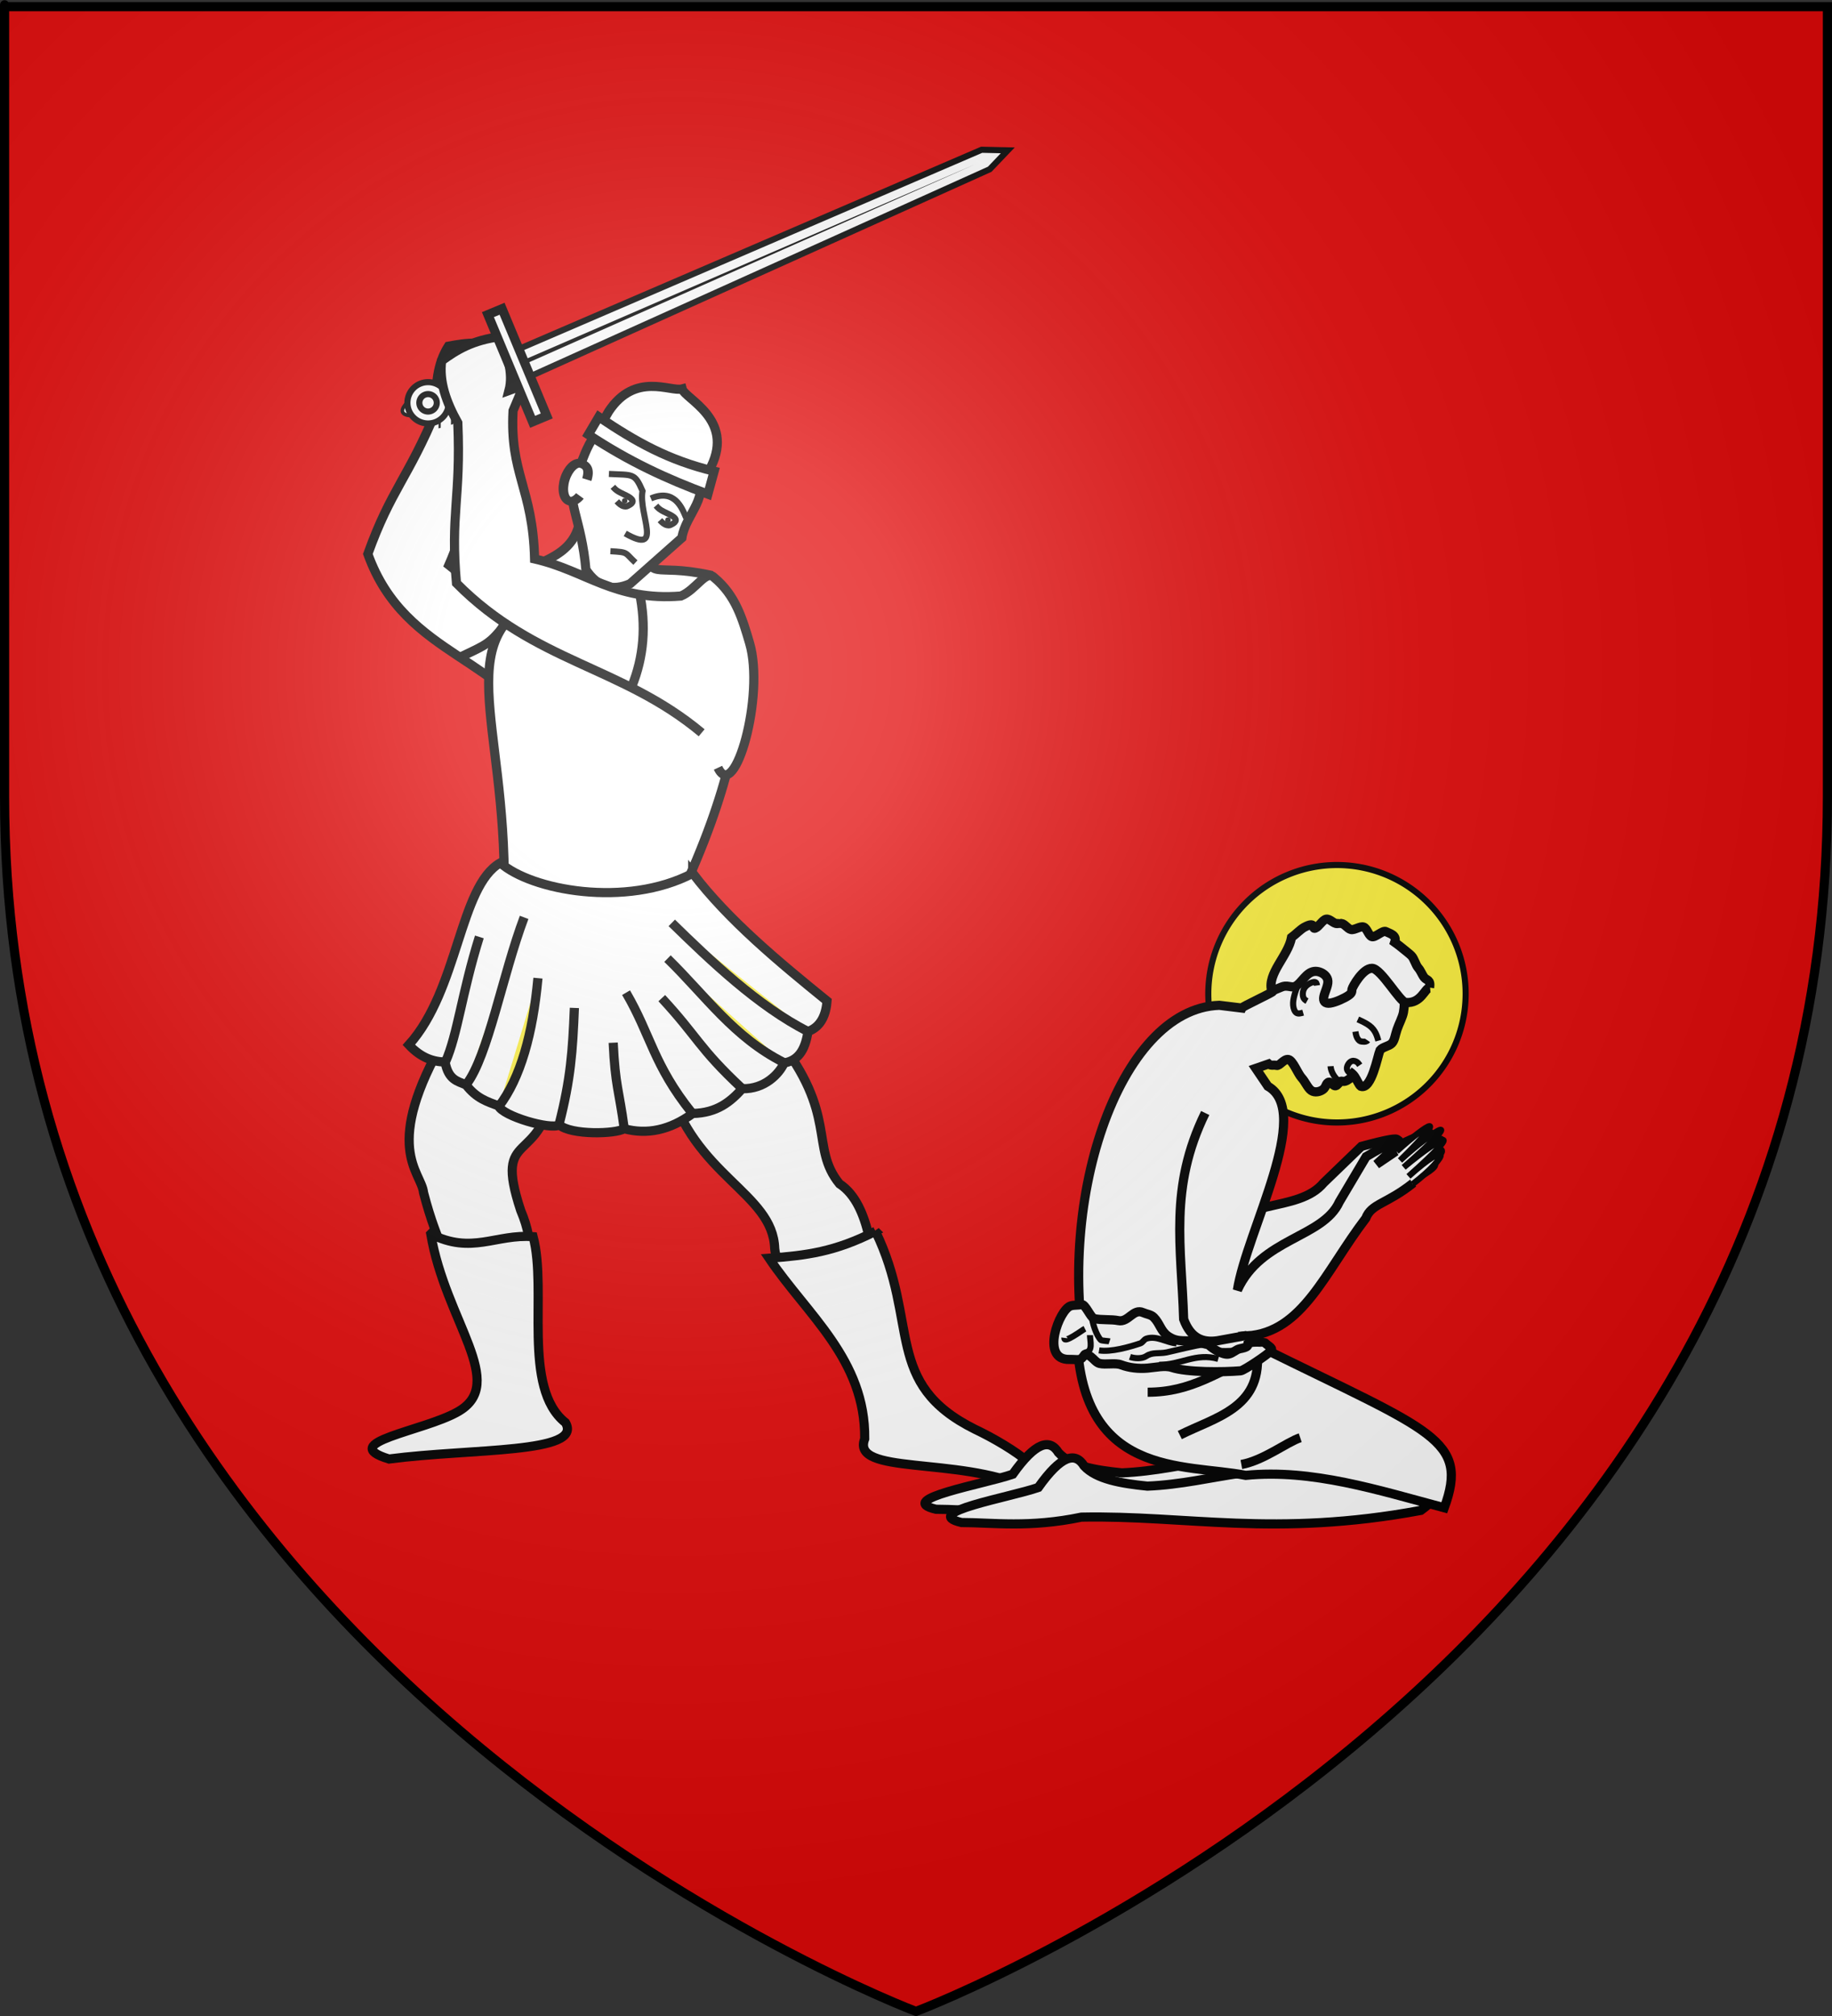 <?xml version="1.0" encoding="UTF-8" standalone="no"?>
<svg
   xmlns:dc="http://purl.org/dc/elements/1.1/"
   xmlns:cc="http://creativecommons.org/ns#"
   xmlns:rdf="http://www.w3.org/1999/02/22-rdf-syntax-ns#"
   xmlns:svg="http://www.w3.org/2000/svg"
   xmlns="http://www.w3.org/2000/svg"
   xmlns:xlink="http://www.w3.org/1999/xlink"
   xmlns:sodipodi="http://sodipodi.sourceforge.net/DTD/sodipodi-0.dtd"
   xmlns:inkscape="http://www.inkscape.org/namespaces/inkscape"
   height="660"
   width="600"
   version="1.0"
   id="svg2"
   sodipodi:version="0.32"
   inkscape:version="0.48.2 r9819"
   sodipodi:docname="Blason ville fr Saint-Pantaléon-les-Vignes (Drôme).svg"
   inkscape:export-filename="/Users/olivier/Desktop/Blason Rouge/Blason_Vide_3D.png"
   inkscape:export-xdpi="144"
   inkscape:export-ydpi="144">
  <rect width="100%" height="100%" fill="#333333" stroke="none"/>
  <sodipodi:namedview
     inkscape:window-height="738"
     inkscape:window-width="1280"
     inkscape:pageshadow="2"
     inkscape:pageopacity="0.0"
     guidetolerance="10.0"
     gridtolerance="10.0"
     objecttolerance="10.0"
     borderopacity="1.0"
     bordercolor="#666666"
     pagecolor="#ffffff"
     id="base"
     showgrid="false"
     height="660px"
     inkscape:zoom="0.40338992"
     inkscape:cx="387.25158"
     inkscape:cy="679.90136"
     inkscape:window-x="-8"
     inkscape:window-y="-8"
     inkscape:current-layer="layer3"
     inkscape:window-maximized="1"
     showguides="true"
     inkscape:guide-bbox="true" />
  <desc
     id="desc4">Flag of Canton of Valais (Wallis)</desc>
  <defs
     id="defs6">
    <linearGradient
       id="linearGradient2893">
      <stop
         style="stop-color:white;stop-opacity:0.314;"
         offset="0"
         id="stop2895" />
      <stop
         id="stop2897"
         offset="0.19"
         style="stop-color:white;stop-opacity:0.251;" />
      <stop
         style="stop-color:#6b6b6b;stop-opacity:0.125;"
         offset="0.6"
         id="stop2901" />
      <stop
         style="stop-color:black;stop-opacity:0.125;"
         offset="1"
         id="stop2899" />
    </linearGradient>
    <radialGradient
       inkscape:collect="always"
       xlink:href="#linearGradient2893"
       id="radialGradient3163"
       gradientUnits="userSpaceOnUse"
       gradientTransform="matrix(1.353,0,0,1.349,-77.629,-85.747)"
       cx="221.445"
       cy="226.331"
       fx="221.445"
       fy="226.331"
       r="300" />
    <style
       id="style6"
       type="text/css">
   
    .str0 {stroke:#1F1A17;stroke-linejoin:round}
    .str3 {stroke:#1F1A17;stroke-width:4}
    .str2 {stroke:#1F1A17;stroke-width:8}
    .str1 {stroke:#1F1A17;stroke-width:8;stroke-linejoin:round}
    .str4 {stroke:#1F1A17;stroke-width:17;stroke-linejoin:round}
    .fil6 {fill:none}
    .fil8 {fill:#007CC3}
    .fil0 {fill:#00923F}
    .fil4 {fill:#1F1A17}
    .fil2 {fill:#FFF500}
    .fil1 {fill:#FEFEFE}
   
  </style>
    <style
       id="style6-8"
       type="text/css">
   
    .str0 {stroke:#1F1A17;stroke-linejoin:round}
    .str3 {stroke:#1F1A17;stroke-width:4}
    .str2 {stroke:#1F1A17;stroke-width:8}
    .str1 {stroke:#1F1A17;stroke-width:8;stroke-linejoin:round}
    .str4 {stroke:#1F1A17;stroke-width:17;stroke-linejoin:round}
    .fil6 {fill:none}
    .fil8 {fill:#007CC3}
    .fil0 {fill:#00923F}
    .fil4 {fill:#1F1A17}
    .fil2 {fill:#FFF500}
    .fil1 {fill:#FEFEFE}
   
  </style>
  </defs>
  <g
     inkscape:groupmode="layer"
     id="layer3"
     inkscape:label="Fond écu"
     style="display:inline"
     sodipodi:insensitive="true">
    <path
       id="path2855"
       style="fill:#e20909;fill-opacity:1;fill-rule:evenodd;stroke:none"
       d="m 300,658.5 c 0,0 298.5,-112.32 298.5,-397.772 0,-285.452 0,-258.552 0,-258.552 l -597,0 0,258.552 C 1.5,546.18 300,658.5 300,658.5 z"
       sodipodi:nodetypes="cccccc"
       inkscape:connector-curvature="0" />
  </g>
  <g
     inkscape:groupmode="layer"
     id="layer4"
     inkscape:label="Meubles"
     sodipodi:insensitive="true">
    <g
       style="fill-rule:evenodd"
       transform="matrix(0.144,0.016,-0.016,0.14,2633.529,309.689)"
       id="g3355" />
    <g
       style="fill-rule:evenodd"
       id="g2531"
       transform="matrix(0.084,0.009,-0.009,0.084,2669.333,361.455)" />
    <g
       id="g5914"
       transform="translate(7.769,0)">
      <path
         transform="translate(6.197,0)"
         d="m 466.05,325.336 a 42.143,42.143 0 1 1 -84.286,0 42.143,42.143 0 1 1 84.286,0 z"
         sodipodi:ry="42.142849"
         sodipodi:rx="42.142849"
         sodipodi:cy="325.33621"
         sodipodi:cx="423.90747"
         id="path5912"
         style="color:#000000;fill:#fcef3c;stroke:#000000;stroke-width:2;stroke-linecap:butt;stroke-linejoin:miter;stroke-miterlimit:4;stroke-opacity:1;stroke-dasharray:none;stroke-dashoffset:0;marker:none;visibility:visible;display:inline;overflow:visible;enable-background:accumulate"
         sodipodi:type="arc" />
      <g
         id="g5864">
        <g
           style="stroke-width:2.055;stroke-miterlimit:4;stroke-dasharray:none"
           transform="matrix(-1.41,-0.378,-0.378,1.41,633.362,-202.577)"
           id="g5501">
          <path
             style="fill:#ffffff;fill-opacity:1;fill-rule:evenodd;stroke:#000000;stroke-width:2.055;stroke-linecap:butt;stroke-linejoin:miter;stroke-miterlimit:4;stroke-opacity:1;stroke-dasharray:none;display:inline"
             d="m 256.975,293.663 c 6.503,-0.336 10.382,1.274 14.039,3.048 1.405,4.457 0.6,9.305 -1.157,14.32 2.228,16.773 5.272,20.041 6.542,35.363 -14.347,20.688 -36.306,13.721 -51.368,31.597 l -7.307,2.547 c -7.536,-4.637 -5.141,0.864 -7.535,-11.116 4.187,-3.828 3.768,-11.627 7.845,-16.419 1.471,-2.1 3.934,-4.103 7.552,-3.309 10.768,11.714 21.754,-1.053 32.608,-5.614 -2.362,-15.739 2.208,-19.685 -1.011,-33.576 l -3.378,-5.235 3.484,0.613 c -1.737,-3.785 -0.864,-8.031 -0.313,-12.219 z"
             id="path5491"
             sodipodi:nodetypes="cccccccccccccc"
             inkscape:connector-curvature="0" />
          <path
             style="fill:none;stroke:#000000;stroke-width:2.055;stroke-linecap:butt;stroke-linejoin:miter;stroke-miterlimit:4;stroke-opacity:1;stroke-dasharray:none"
             d="m 242.427,353.467 c 2.42,5.402 2.758,5.453 7.739,9.717"
             id="path5499"
             sodipodi:nodetypes="cc"
             inkscape:connector-curvature="0" />
        </g>
        <path
           id="rect4549"
           style="fill:#ffffff;fill-opacity:1;fill-rule:nonzero;stroke:#000000;stroke-width:1.174;stroke-miterlimit:4;stroke-opacity:1;stroke-dasharray:none"
           d="m 132.371,135.711 c -9.943,1.549 -11.112,-1.254 -2.971,-7.122 8.141,-5.869 18.971,-11.15 28.959,-12.591 9.988,-1.44 11.564,2.338 3.514,8.423 -8.05,6.085 -19.559,9.741 -29.502,11.29 z"
           inkscape:connector-curvature="0" />
        <g
           id="g4551"
           transform="matrix(-0.09,-0.217,0.217,-0.09,105.702,210.395)">
          <path
             id="rect2770"
             style="fill:#ffffff;fill-opacity:1;fill-rule:nonzero;stroke:#000000;stroke-width:8.515;stroke-miterlimit:4;stroke-opacity:1"
             d="m 244.457,371.58 41.416,0 9.372,709.515 -14.708,33.355 -14.708,-33.355 z"
             inkscape:connector-curvature="0"
             sodipodi:nodetypes="cccccc" />
          <path
             id="path2773"
             style="fill:#000000;fill-opacity:1;fill-rule:evenodd;stroke:none"
             d="m 263.156,375.062 16.867,690.689 -10.867,-690.689 z"
             inkscape:connector-curvature="0"
             sodipodi:nodetypes="cccc" />
        </g>
        <path
           id="path16111"
           style="fill:#000000;fill-opacity:1;fill-rule:nonzero;stroke:none"
           d="m 131.785,141.086 c 0.238,-0.03 0.472,-0.06 0.705,-0.097 l 0.085,-8.519 c -0.237,0.219 -0.47,0.441 -0.704,0.662 l -0.086,7.953 z m 4.071,-0.83 c 0.234,-0.062 0.469,-0.125 0.703,-0.189 l 0.118,-11.147 c -0.24,0.194 -0.478,0.388 -0.715,0.584 l -0.106,10.752 z m 4.068,-1.192 c 0.236,-0.075 0.473,-0.148 0.708,-0.225 l 0.129,-13.011 c -0.238,0.168 -0.474,0.335 -0.709,0.505 l -0.128,12.732 z m 4.078,-1.426 c 0.233,-0.089 0.466,-0.18 0.699,-0.271 l 0.146,-14.228 c -0.236,0.144 -0.472,0.289 -0.706,0.436 l -0.139,14.064 z m 4.077,-1.695 c 0.234,-0.105 0.467,-0.207 0.7,-0.314 l 0.152,-14.797 c -0.237,0.124 -0.471,0.25 -0.706,0.377 l -0.145,14.735 z m 4.079,-1.975 c 0.236,-0.124 0.472,-0.25 0.706,-0.377 l 0.15,-14.712 c -0.236,0.103 -0.471,0.212 -0.706,0.317 l -0.15,14.771 z m 4.083,-2.323 c 0.236,-0.145 0.472,-0.288 0.706,-0.436 l 0.139,-13.929 c -0.083,0.026 -0.169,0.051 -0.252,0.076 -0.152,0.055 -0.303,0.11 -0.455,0.166 l -0.139,14.123 z m 4.084,-2.721 c 0.234,-0.184 0.471,-0.368 0.707,-0.554 l 0.129,-12.285 c -0.237,0.058 -0.471,0.119 -0.707,0.183 l -0.129,12.656 z"
           inkscape:connector-curvature="0" />
        <g
           id="g5445"
           transform="matrix(-0.09,-0.217,0.217,-0.09,107.028,211.134)">
          <path
             id="path5443"
             style="fill:#ffffff;fill-opacity:1;fill-rule:nonzero;stroke:#000000;stroke-width:8.515;stroke-miterlimit:4;stroke-opacity:1;stroke-dasharray:none"
             transform="translate(-18.662,191.199)"
             d="m 317.693,37.924 a 28.789,28.789 0 1 1 -57.579,0 28.789,28.789 0 1 1 57.579,0 z"
             inkscape:connector-curvature="0" />
          <path
             id="path5441"
             style="fill:#ffffff;fill-opacity:1;fill-rule:nonzero;stroke:#000000;stroke-width:9.911;stroke-miterlimit:4;stroke-opacity:1;stroke-dasharray:none"
             transform="matrix(0.859,0,0,0.859,143.525,198.275)"
             d="m 161.624,35.904 a 14.142,14.142 0 1 1 -28.284,0 14.142,14.142 0 1 1 28.284,0 z"
             inkscape:connector-curvature="0" />
        </g>
        <path
           sodipodi:nodetypes="ccccccc"
           id="path2466"
           d="m 157.364,291.477 57.449,2.483 c 32.705,-69.795 16.817,-95.547 9.983,-105.687 -19.922,-4.265 -18.602,2.958 -22.233,-11.017 l -20.707,-5.463 c -3.841,16.108 -27.807,10.503 -8.926,22.305 -34.935,12.973 -14.834,40.854 -15.566,97.379 z"
           style="fill:#ffffff;fill-opacity:1;fill-rule:evenodd;stroke:#000000;stroke-width:3;stroke-linecap:butt;stroke-linejoin:miter;stroke-miterlimit:4;stroke-opacity:1;stroke-dasharray:none;display:inline"
           inkscape:connector-curvature="0" />
        <path
           sodipodi:nodetypes="ccccccc"
           id="path2494"
           d="m 246.585,339.519 c 20.323,25.489 10.73,35.94 20.589,48.042 10.671,6.964 10.803,27.125 12.478,34.315 l -11.231,8.111 c -6.179,-4.605 -21.351,-9.706 -22.461,-21.213 -0.587,-18.395 -26.7,-23.725 -34.939,-54.281 l 35.563,-14.974 z"
           style="fill:#ffffff;fill-opacity:1;fill-rule:evenodd;stroke:#000000;stroke-width:3;stroke-linecap:butt;stroke-linejoin:miter;stroke-miterlimit:4;stroke-opacity:1;stroke-dasharray:none;display:inline"
           inkscape:connector-curvature="0" />
        <path
           sodipodi:nodetypes="ccccccc"
           id="path2531"
           d="m 138.306,339.332 c -21.3,36.392 -8.092,44.164 -7.354,51.13 4.77,18.434 9.491,22.713 10.022,29.904 l 22.26,0.611 c 2.208,-5.929 4.586,-12.794 -0.48,-24.743 -9.118,-27.66 6.847,-13.137 11.116,-41.928 L 138.306,339.332 z"
           style="fill:#ffffff;fill-opacity:1;fill-rule:evenodd;stroke:#000000;stroke-width:3;stroke-linecap:butt;stroke-linejoin:miter;stroke-miterlimit:4;stroke-opacity:1;stroke-dasharray:none;display:inline"
           inkscape:connector-curvature="0" />
        <g
           style="fill:#fcef3c;fill-opacity:1;stroke-width:2.055;stroke-miterlimit:4;stroke-dasharray:none"
           id="g3528"
           transform="matrix(-1.46,0,0,1.46,527.348,-312.052)">
          <path
             style="fill:#ffffff;fill-opacity:1;fill-rule:evenodd;stroke:#000000;stroke-width:2.055;stroke-linecap:butt;stroke-linejoin:miter;stroke-miterlimit:4;stroke-opacity:1;stroke-dasharray:none;display:inline"
             d="m 211.122,409.56 c -7.982,10.482 -19.304,19.858 -30.13,28.634 0.22,2.803 1.207,5.744 4.274,6.838 0.688,4.559 2.453,6.53 5.342,7.052 1.111,2.422 4.357,5.914 9.402,5.77 2.629,2.927 5.668,5.444 11.112,5.556 5.128,3.756 10.257,4.791 15.385,3.419 1.923,1.215 11.966,1.449 14.531,-0.855 1.908,1.17 12.714,-1.94 13.676,-4.274 2.422,-0.932 4.844,-1.576 7.265,-4.701 1.855,-0.847 3.933,-1.023 4.701,-5.128 2.707,-0.051 5.413,-0.957 8.12,-3.846 -11.168,-12.368 -11.325,-35.543 -20.514,-40.814 -6.893,6.142 -28.187,10.187 -43.165,2.351 z"
             id="path2474"
             sodipodi:nodetypes="cccccccccccccc"
             inkscape:connector-curvature="0" />
          <path
             style="fill:#fcef3c;fill-opacity:1;fill-rule:evenodd;stroke:#000000;stroke-width:2.055;stroke-linecap:butt;stroke-linejoin:miter;stroke-miterlimit:4;stroke-opacity:1;stroke-dasharray:none;display:inline"
             d="m 215.823,420.672 c -8.583,8.38 -19.365,18.71 -30.557,24.36"
             id="path2476"
             sodipodi:nodetypes="cc"
             inkscape:connector-curvature="0" />
          <path
             style="fill:#fcef3c;fill-opacity:1;fill-rule:evenodd;stroke:#000000;stroke-width:2.055;stroke-linecap:butt;stroke-linejoin:miter;stroke-miterlimit:4;stroke-opacity:1;stroke-dasharray:none;display:inline"
             d="m 216.785,428.685 c -8.583,8.38 -14.877,17.642 -26.07,23.292"
             id="path2478"
             sodipodi:nodetypes="cc"
             inkscape:connector-curvature="0" />
          <path
             style="fill:#fcef3c;fill-opacity:1;fill-rule:evenodd;stroke:#000000;stroke-width:2.055;stroke-linecap:butt;stroke-linejoin:miter;stroke-miterlimit:4;stroke-opacity:1;stroke-dasharray:none;display:inline"
             d="m 218.067,437.553 c -8.156,8.807 -8.253,11.124 -17.95,20.193"
             id="path2480"
             sodipodi:nodetypes="cc"
             inkscape:connector-curvature="0" />
          <path
             style="fill:#fcef3c;fill-opacity:1;fill-rule:evenodd;stroke:#000000;stroke-width:2.055;stroke-linecap:butt;stroke-linejoin:miter;stroke-miterlimit:4;stroke-opacity:1;stroke-dasharray:none;display:inline"
             d="m 226.08,436.324 c -5.591,9.555 -6.116,16.146 -14.744,26.924"
             id="path2482"
             sodipodi:nodetypes="cc"
             inkscape:connector-curvature="0" />
          <path
             style="fill:#fcef3c;fill-opacity:1;fill-rule:evenodd;stroke:#000000;stroke-width:2.055;stroke-linecap:butt;stroke-linejoin:miter;stroke-miterlimit:4;stroke-opacity:1;stroke-dasharray:none;display:inline"
             d="m 228.965,447.543 c -0.463,9.769 -1.308,10.59 -2.457,19.125"
             id="path2484"
             sodipodi:nodetypes="cc"
             inkscape:connector-curvature="0" />
          <path
             style="fill:#fcef3c;fill-opacity:1;fill-rule:evenodd;stroke:#000000;stroke-width:2.055;stroke-linecap:butt;stroke-linejoin:miter;stroke-miterlimit:4;stroke-opacity:1;stroke-dasharray:none;display:inline"
             d="m 237.672,439.743 c 0.392,9.769 0.828,15.932 3.419,26.07"
             id="path2486"
             sodipodi:nodetypes="cc"
             inkscape:connector-curvature="0" />
          <path
             style="fill:#fcef3c;fill-opacity:1;fill-rule:evenodd;stroke:#000000;stroke-width:2.055;stroke-linecap:butt;stroke-linejoin:miter;stroke-miterlimit:4;stroke-opacity:1;stroke-dasharray:none;display:inline"
             d="m 245.846,433.065 c 1.14,12.44 3.927,22.45 8.761,28.741"
             id="path2488"
             sodipodi:nodetypes="cc"
             inkscape:connector-curvature="0" />
          <path
             style="fill:#fcef3c;fill-opacity:1;fill-rule:evenodd;stroke:#000000;stroke-width:2.055;stroke-linecap:butt;stroke-linejoin:miter;stroke-miterlimit:4;stroke-opacity:1;stroke-dasharray:none;display:inline"
             d="m 248.944,419.443 c 4.879,12.974 8.094,31.104 12.928,37.395"
             id="path2490"
             sodipodi:nodetypes="cc"
             inkscape:connector-curvature="0" />
          <path
             style="fill:#fcef3c;fill-opacity:1;fill-rule:evenodd;stroke:#000000;stroke-width:2.055;stroke-linecap:butt;stroke-linejoin:miter;stroke-miterlimit:4;stroke-opacity:1;stroke-dasharray:none;display:inline"
             d="m 258.988,423.823 c 3.918,12.547 4.888,21.915 7.586,27.993"
             id="path2492"
             sodipodi:nodetypes="cc"
             inkscape:connector-curvature="0" />
        </g>
        <path
           sodipodi:nodetypes="cccccc"
           id="path2527"
           d="m 278.965,403.095 c -13.421,6.811 -22.607,7.89 -34.853,8.824 12.482,18.54 31.589,33.142 31.324,59.118 -4.649,11.968 30.441,5.735 52.941,15.882 13.516,-1.392 -5.153,-13.49 -16.765,-18.971 -30.267,-15.031 -18.088,-34.853 -32.647,-64.853 z"
           style="fill:#ffffff;fill-opacity:1;fill-rule:evenodd;stroke:#000000;stroke-width:3;stroke-linecap:butt;stroke-linejoin:miter;stroke-miterlimit:4;stroke-opacity:1;stroke-dasharray:none"
           inkscape:connector-curvature="0" />
        <path
           sodipodi:nodetypes="cccccc"
           id="path2529"
           d="m 133.308,403.978 c 13.421,6.811 21.284,-0.052 33.529,0.882 4.723,17.657 -3.795,49.465 10.588,60.882 5.972,10.203 -30.882,8.382 -57.794,11.912 -17.486,-5.362 11.33,-9.078 22.5,-15.441 16.59,-9.295 -3.971,-29.559 -8.824,-58.235 z"
           style="fill:#ffffff;fill-opacity:1;fill-rule:evenodd;stroke:#000000;stroke-width:3;stroke-linecap:butt;stroke-linejoin:miter;stroke-miterlimit:4;stroke-opacity:1;stroke-dasharray:none;display:inline"
           inkscape:connector-curvature="0" />
        <g
           id="g5817"
           transform="translate(-0.876,2.629)">
          <g
             style="stroke-width:2.736"
             transform="matrix(1.097,0,0,1.097,-16.511,-16.592)"
             id="g4478">
            <path
               inkscape:connector-curvature="0"
               sodipodi:nodetypes="ccccccc"
               id="path2533"
               d="m 216.042,153.399 c 5.492,7.206 -2.611,12.638 -3.695,19.844 l -15.441,13.676 c -5.219,2.31 -9.623,1.147 -13.209,-4.178 -1.289,-14.726 -5.994,-20.941 -3.555,-27.145 3.704,-6.122 5.253,-21.263 15.303,-9.545 z"
               style="fill:#ffffff;fill-opacity:1;fill-rule:evenodd;stroke:#000000;stroke-width:2.736;stroke-linecap:butt;stroke-linejoin:miter;stroke-miterlimit:4;stroke-opacity:1;stroke-dasharray:none" />
            <g
               style="fill:#fcef3c;fill-opacity:1;stroke-width:1.874;stroke-miterlimit:4;stroke-dasharray:none"
               id="g4380"
               transform="matrix(0.957,1.102,-1.102,0.957,340.167,-396.218)">
              <path
                 style="fill:none;stroke:#000000;stroke-width:1.249;stroke-linecap:butt;stroke-linejoin:miter;stroke-miterlimit:4;stroke-opacity:1;stroke-dasharray:none"
                 d="m 217.509,324.649 c 3.448,-3.576 3.247,-4.131 7.136,-2.908 2.987,3.765 12.86,5.355 4.236,8.366"
                 id="path2537"
                 sodipodi:nodetypes="ccc"
                 inkscape:connector-curvature="0" />
              <path
                 style="fill:none;stroke:#000000;stroke-width:1.249;stroke-linecap:butt;stroke-linejoin:miter;stroke-miterlimit:4;stroke-opacity:1;stroke-dasharray:none;display:inline"
                 d="m 226.923,321.452 c 1.613,-5.013 5.668,-3.53 7.717,-2.845"
                 id="path2539"
                 sodipodi:nodetypes="cc"
                 inkscape:connector-curvature="0" />
              <path
                 style="fill:none;stroke:#000000;stroke-width:1.249;stroke-linecap:butt;stroke-linejoin:miter;stroke-miterlimit:4;stroke-opacity:1;stroke-dasharray:none"
                 d="m 229.639,334.774 c 2.667,-2.735 2.051,-1.973 5.114,-2.334"
                 id="path3514"
                 sodipodi:nodetypes="cc"
                 inkscape:connector-curvature="0" />
            </g>
            <g
               style="stroke-width:1.874;stroke-miterlimit:4;stroke-dasharray:none"
               id="g5519"
               transform="matrix(-1.46,0,0,1.46,527.348,-312.052)">
              <path
                 style="fill:#ffffff;fill-opacity:1;fill-rule:evenodd;stroke:#000000;stroke-width:1.874;stroke-linecap:butt;stroke-linejoin:miter;stroke-miterlimit:4;stroke-opacity:1;stroke-dasharray:none"
                 d="m 211.633,320.942 c -1.34,-0.967 -1.745,-2.853 -1.874,-3.159 -4.715,-9.71 5.392,-13.814 5.933,-15.831 2.402,0.643 9.601,-3.539 15.009,4.557 0.2,0.351 3.618,6.334 2.787,4.327"
                 id="path3520"
                 sodipodi:nodetypes="ccccc"
                 inkscape:connector-curvature="0" />
              <path
                 style="fill:#ffffff;fill-opacity:1;fill-rule:evenodd;stroke:#000000;stroke-width:1.874;stroke-linecap:butt;stroke-linejoin:miter;stroke-miterlimit:4;stroke-opacity:1;stroke-dasharray:none"
                 d="m 210.44,323.464 c 8.398,-3.122 16.052,-6.632 24.45,-12.172 l -2.143,-3.627 c -7.582,5.108 -14.22,8.852 -23.59,11.107 z"
                 id="path3518"
                 sodipodi:nodetypes="ccccc"
                 inkscape:connector-curvature="0" />
            </g>
            <path
               transform="matrix(1.326,0.412,-0.378,1.217,-3.341,-111.616)"
               style="color:#000000;fill:#ffffff;fill-opacity:1;fill-rule:nonzero;stroke:#000000;stroke-width:2.057;stroke-linecap:butt;stroke-linejoin:miter;stroke-miterlimit:4;stroke-opacity:1;stroke-dashoffset:0;marker:none;visibility:visible;display:inline;overflow:visible;enable-background:accumulate"
               d="m 185.58,160.958 c -0.419,1.136 -1.093,1.873 -1.853,1.873 -1.271,0 -2.301,-2.06 -2.301,-4.601 0,-2.541 1.03,-4.601 2.301,-4.601 1.271,0 2.228,0.644 2.228,3.185"
               id="path4475"
               inkscape:connector-curvature="0"
               sodipodi:nodetypes="csssc" />
          </g>
          <path
             sodipodi:nodetypes="cccsssc"
             style="fill:none;stroke:#000000;stroke-width:2;stroke-miterlimit:4;stroke-dasharray:none"
             inkscape:connector-curvature="0"
             id="clinie-4-6-6"
             class="Rand2"
             d="m 195.128,161.491 c 0.767,0.848 1.467,1.426 2.307,1.625 0.826,0.194 1.064,-0.01 1.684,-0.341 0.635,-0.313 1.151,-0.764 1.183,-1.247 0.032,-0.483 -0.419,-0.998 -1.353,-1.546 -0.934,-0.547 -2.351,-1.127 -3.285,-1.674 -0.934,-0.547 -1.385,-1.062 -1.836,-1.578" />
          <path
             sodipodi:nodetypes="sssss"
             style="fill:#000000;stroke:none"
             inkscape:connector-curvature="0"
             id="auge-1-0"
             class="Schwarz"
             d="m 197.095,160.653 c 0.36,-0.315 0.973,-0.274 1.288,0.086 0.315,0.36 0.274,0.973 -0.086,1.288 -0.36,0.315 -0.973,0.274 -1.288,-0.086 -0.315,-0.36 -0.274,-0.973 0.086,-1.288 z" />
          <path
             sodipodi:nodetypes="cccsssc"
             style="fill:none;stroke:#000000;stroke-width:2;stroke-miterlimit:4;stroke-dasharray:none"
             inkscape:connector-curvature="0"
             id="clinie-4-6-6-6"
             class="Rand2"
             d="m 209.244,167.673 c 0.767,0.848 1.467,1.426 2.307,1.625 0.826,0.194 1.064,-0.01 1.684,-0.341 0.635,-0.313 1.151,-0.764 1.183,-1.247 0.032,-0.483 -0.419,-0.998 -1.353,-1.546 -0.934,-0.547 -2.351,-1.127 -3.285,-1.674 -0.934,-0.547 -1.385,-1.063 -1.836,-1.578" />
          <path
             sodipodi:nodetypes="sssss"
             style="fill:#000000;stroke:none"
             inkscape:connector-curvature="0"
             id="auge-1-0-6"
             class="Schwarz"
             d="m 211.266,166.945 c 0.36,-0.315 0.973,-0.274 1.288,0.086 0.315,0.36 0.274,0.973 -0.086,1.288 -0.36,0.315 -0.973,0.274 -1.288,-0.086 -0.315,-0.36 -0.274,-0.973 0.086,-1.288 z" />
        </g>
        <g
           style="stroke-width:2.055;stroke-miterlimit:4;stroke-dasharray:none"
           id="g5495"
           transform="matrix(-1.46,0,0,1.46,527.348,-312.052)">
          <path
             style="fill:#ffffff;fill-opacity:1;fill-rule:evenodd;stroke:#000000;stroke-width:2.055;stroke-linecap:butt;stroke-linejoin:miter;stroke-miterlimit:4;stroke-opacity:1;stroke-dasharray:none;display:inline"
             d="m 205.457,385.89 c -3.746,8.016 -10.55,-16.236 -7.087,-27.952 1.608,-5.44 3.127,-10.712 7.974,-14.724 1.813,-1.813 4.008,2.761 7.433,4.171 14.831,1.201 21.336,-5.713 32.817,-8.319 0.407,-15.91 5.593,-19.002 4.835,-33.242 l -2.418,-5.742 3.324,1.209 c -1.054,-4.029 0.543,-8.059 1.813,-12.088 6.462,0.798 10.003,3.057 13.297,5.44 0.61,4.634 -1.025,9.267 -3.626,13.901 -0.719,16.905 1.712,20.652 0.302,35.962 -17.722,17.883 -37.062,18.555 -55,33.544"
             id="path2464"
             sodipodi:nodetypes="csccccccccccc"
             inkscape:connector-curvature="0" />
          <path
             style="fill:none;stroke:#000000;stroke-width:2.055;stroke-linecap:butt;stroke-linejoin:miter;stroke-miterlimit:4;stroke-opacity:1;stroke-dasharray:none"
             d="m 224.798,367.677 c -2.707,-6.624 -3.277,-13.676 -1.709,-21.155"
             id="path5493"
             sodipodi:nodetypes="cc"
             inkscape:connector-curvature="0" />
        </g>
        <rect
           id="rect1882"
           style="fill:#ffffff;fill-opacity:1;fill-rule:nonzero;stroke:#000000;stroke-width:3;stroke-miterlimit:4;stroke-opacity:1;stroke-dasharray:none"
           y="100.647"
           x="-191.601"
           height="5.021"
           width="38.019"
           transform="matrix(-0.385,-0.923,0.923,-0.385,0,0)" />
      </g>
      <g
         id="g5837">
        <path
           sodipodi:nodetypes="cccccccccc"
           id="path8911-4"
           d="m 446.996,462.779 c 12.748,8.073 16.448,16.933 2.206,27.353 -47.922,8.901 -76.771,1.517 -111.176,2.206 -17.057,3.565 -29.032,1.774 -39.265,1.765 -13.759,-3.235 15.853,-8.235 25.147,-11.471 7.549,-10.639 12.149,-11.691 15,-7.059 4.031,4.366 12.056,5.737 20.735,6.618 21.769,-0.907 39.474,-9.53 60.882,-2.647 l -45,-9.265 71.471,-7.5 z"
           style="fill:#ffffff;fill-opacity:1;fill-rule:evenodd;stroke:#000000;stroke-width:3;stroke-linecap:butt;stroke-linejoin:miter;stroke-miterlimit:4;stroke-opacity:1;stroke-dasharray:none"
           inkscape:connector-curvature="0" />
        <path
           style="fill:#ffffff;fill-opacity:1;fill-rule:evenodd;stroke:#000000;stroke-width:3;stroke-linecap:butt;stroke-linejoin:miter;stroke-miterlimit:4;stroke-opacity:1;stroke-dasharray:none"
           d="m 385.88,406.296 c 12.002,-14.443 31.519,-9.043 39.858,-19.052 l 12.365,-11.932 c 17.11,-4.634 13.298,-2.124 2.597,3.326 l 7.092,-2.341 c 12.873,-6.866 20.881,-8.178 0.699,3.141 13.479,-6.988 26.881,-10.326 0.556,2.496 15.654,-7.107 23.53,-7.952 0.728,3.269 16.715,-8.348 15.188,-3.158 0.625,2.809 -10.697,4.703 -14.618,2.459 -17.743,6.717 -17.518,13.356 -29.808,30.591 -47.731,26.832 z"
           id="path8895-3"
           sodipodi:nodetypes="cccccccccccc"
           inkscape:connector-curvature="0" />
        <g
           style="fill:#fcef3c;fill-opacity:1;stroke-width:2.055;stroke-miterlimit:4;stroke-dasharray:none"
           id="g8919"
           transform="matrix(-1.46,0,0,1.46,876.689,-297.878)">
          <path
             style="fill:#ffffff;fill-opacity:1;fill-rule:evenodd;stroke:#000000;stroke-width:2.055;stroke-linecap:butt;stroke-linejoin:miter;stroke-miterlimit:4;stroke-opacity:1;stroke-dasharray:none"
             d="m 288.75,469.277 c 6.021,4.794 9.397,4.602 10.669,7.929 9.151,11.998 14.145,25.611 26.665,26.376 l -5.128,6.411 40.6,1.709 c 8.156,-37.46 -6.641,-81.501 -29.276,-82.253 l -5.027,0.616 c -0.13,-0.324 -6.769,-3.368 -6.999,-3.728 -1.497,-2.341 -2.248,-5.429 -2.843,-6.789 -0.686,-1.569 -0.936,-1.512 -1.27,-1.942 -3.013,-3.871 -7.522,-5.121 -11.335,-3.891 -2.833,0.914 -4.612,1.173 -7.673,3.257 -4.436,3.02 -7.141,8.639 -6.166,14.053 0.214,1.144 1.003,2.563 1.437,3.857 0.441,1.284 0.528,2.443 1.174,3.105 0.646,0.662 2.053,0.79 2.645,1.532 0.54,1.256 1.887,8.932 4.303,8.098 0.457,-0.347 0.857,-1.432 1.369,-2.181 0.512,-0.749 1.222,-1.143 1.222,-1.143 0,0 -0.71,0.394 -0.615,0.899 0.095,0.505 0.993,1.119 1.545,1.277 0.552,0.158 0.757,-0.142 1.056,0.063 0.3,0.205 0.694,0.915 1.096,0.97 0.402,0.055 0.812,-0.544 1.167,-0.741 0.355,-0.197 0.654,0.008 0.851,0.363 0.197,0.355 0.292,0.859 0.891,1.269 0.599,0.41 1.703,0.725 2.515,0.181 0.812,-0.544 1.332,-1.947 2.2,-2.893 0.867,-0.946 1.947,-3.89 2.956,-4.08 1.009,-0.189 1.983,1.522 2.67,1.332 0.677,-0.197 1.201,0.162 1.761,-0.335 l 2.878,0.995 -2.705,4.003 c -10.233,5.836 4.752,32.437 6.838,45.729 -5.31,-11.716 -19.181,-11.687 -22.875,-19.81 l -6.005,-10.123 c -10.462,-6.163 -8.399,-3.813 -2.318,1.727 l -4.537,-3.061"
             id="path5835"
             inkscape:connector-curvature="0"
             sodipodi:nodetypes="cccccccsscssccscccccsccccssssccccccccc" />
          <path
             style="fill:#ffffff;fill-opacity:1;fill-rule:evenodd;stroke:#000000;stroke-width:1.37;stroke-linecap:butt;stroke-linejoin:miter;stroke-miterlimit:4;stroke-opacity:1;stroke-dasharray:none"
             d="m 292.498,462.207 c -7.338,-6.657 -12.045,-9.108 -0.766,2.028 -7.637,-7.059 -15.885,-11.694 -0.82,1.548 -9.052,-7.532 -14.102,-9.518 -1.073,2.027 -9.528,-8.544 -9.46,-4.839 -0.922,1.742"
             id="path8895"
             inkscape:connector-curvature="0"
             sodipodi:nodetypes="ccccc" />
          <path
             style="fill:none;stroke:#000000;stroke-width:2.055;stroke-linecap:butt;stroke-linejoin:miter;stroke-miterlimit:4;stroke-opacity:1;stroke-dasharray:none"
             d="m 326.071,503.462 6.648,1.209 c 3.206,0.451 5.954,-0.472 7.555,-4.835 0.483,-16.202 3.347,-29.51 -4.835,-46.236 l 0,0"
             id="path8907"
             sodipodi:nodetypes="ccccc"
             inkscape:connector-curvature="0" />
        </g>
        <path
           sodipodi:nodetypes="cccccccccc"
           id="path8911"
           d="m 455.366,467.122 c 12.748,8.073 16.448,16.933 2.206,27.353 -47.922,8.901 -76.772,1.517 -111.176,2.206 -17.057,3.565 -29.032,1.774 -39.265,1.765 -13.759,-3.235 15.853,-8.235 25.147,-11.471 7.549,-10.639 12.149,-11.691 15,-7.059 4.031,4.366 12.056,5.737 20.735,6.618 21.769,-0.907 39.474,-9.53 60.882,-2.647 l -45,-9.265 71.471,-7.5 z"
           style="fill:#ffffff;fill-opacity:1;fill-rule:evenodd;stroke:#000000;stroke-width:3;stroke-linecap:butt;stroke-linejoin:miter;stroke-miterlimit:4;stroke-opacity:1;stroke-dasharray:none"
           inkscape:connector-curvature="0" />
        <path
           sodipodi:nodetypes="ccccc"
           id="path8909"
           d="m 405.56,441.235 c -21.549,5.747 -38.451,-6.126 -60.62,-5.11 0.543,47.97 35.141,42.943 55.278,46.88 21.677,-2.143 43.354,4.822 65.032,10.614 8.188,-22.423 -4.006,-24.888 -59.69,-52.384 z"
           style="fill:#ffffff;fill-opacity:1;fill-rule:evenodd;stroke:#000000;stroke-width:3;stroke-linecap:butt;stroke-linejoin:miter;stroke-miterlimit:4;stroke-opacity:1;stroke-dasharray:none"
           inkscape:connector-curvature="0" />
        <g
           style="stroke-width:3.316;stroke-miterlimit:4;stroke-dasharray:none"
           id="g3250"
           transform="matrix(-0.15,-0.219,-0.219,0.15,633.271,427.456)">
          <path
             style="fill:none;stroke:#000000;stroke-width:7.548;stroke-miterlimit:4;stroke-dasharray:none"
             inkscape:connector-curvature="0"
             id="clinie-1"
             class="Rand2"
             d="m 658.29,455.667 c 3,1 6,2 8.467,0.467 2.533,-1.467 4.533,-5.467 4.533,-8.467 0,-3 -2,-5 -4,-6 -2,-1 -4,-1 -6,-1" />
          <path
             sodipodi:nodetypes="cc"
             style="fill:none;stroke:#000000;stroke-width:7.548;stroke-miterlimit:4;stroke-dasharray:none"
             inkscape:connector-curvature="0"
             id="clinie-2"
             class="Rand2"
             d="m 680.643,471.078 c -5.264,3.23 -13.25,3.931 -20.051,2.218" />
          <path
             style="fill:none;stroke:#000000;stroke-width:7.548;stroke-miterlimit:4;stroke-dasharray:none"
             inkscape:connector-curvature="0"
             id="clinie-3"
             class="Rand2"
             d="m 793.291,428.667 c -2,6 -4,12 -6.533,17 -2.467,5 -5.467,9 -8.467,12.467 -3,3.533 -6,6.533 -9.533,8.533 -3.467,2 -7.467,3 -10,2 -2.467,-1 -3.467,-4 -4.467,-7" />
          <path
             sodipodi:nodetypes="cccc"
             style="fill:none;stroke:#000000;stroke-width:7.548;stroke-miterlimit:4;stroke-dasharray:none"
             inkscape:connector-curvature="0"
             id="clinie-4"
             class="Rand2"
             d="m 698.544,421.656 c -3.916,1.915 -7.182,3.002 -10.316,2.642 -3.081,-0.36 -3.554,-1.338 -5.112,-3.211 -1.636,-1.833 -2.651,-3.981 -1.994,-5.646" />
          <path
             style="fill:none;stroke:#000000;stroke-width:7.548;stroke-miterlimit:4;stroke-dasharray:none"
             inkscape:connector-curvature="0"
             id="clinie-5"
             class="Rand2"
             d="m 673.29,404.667 c 3,-1 6,-2 9.467,-2.533 3.533,-0.467 7.533,-0.467 12,1.067 4.533,1.467 9.533,4.467 14.533,7.467" />
          <path
             style="fill:none;stroke:#000000;stroke-width:7.548;stroke-miterlimit:4;stroke-dasharray:none"
             inkscape:connector-curvature="0"
             id="clinie-6"
             class="Rand2"
             d="m 772.291,428.667 c 2,-1 4,-2 5.533,0.533 1.467,2.467 2.467,8.467 0.933,12.933 -1.467,4.533 -5.467,7.533 -8.467,8.533 -3,1 -5,0 -7,-1" />
        </g>
        <path
           d="m 460.453,323.316 c 0.391,-2.713 -0.99,-2.305 -1.759,-3.284 -0.769,-0.979 -1.138,-2.238 -1.977,-3.173 -0.839,-0.935 -1.346,-3.105 -2.248,-3.982 -0.902,-0.877 -1.535,-1.285 -2.494,-2.091 -0.959,-0.806 -1.946,-1.574 -2.956,-2.295 0.849,-2.426 -1.768,-2.871 -2.824,-3.494 -1.055,-0.624 -3.647,2.138 -4.741,1.626 -1.094,-0.512 -1.492,-2.737 -2.619,-3.124 -1.127,-0.387 -2.982,1.065 -4.135,0.817 -1.153,-0.248 -2.042,-1.896 -3.216,-1.992 -1.174,-0.096 -0.143,-0.034 -1.331,0.036 -1.188,0.07 -2.405,-1.684 -3.601,-1.434 -1.196,0.25 -2.372,2.503 -3.57,2.945 -1.198,0.443 0.429,-2.459 -3.614,-0.277 -1.194,0.649 -2.961,2.441 -4.145,3.31 -1.102,6.06 -8.005,11.741 -6.518,17.43 0.565,0.106 3.229,-1.396 4.286,-1.477 1.072,-0.091 1.958,0.265 2.727,0.232 0.773,-0.058 1.429,-0.507 2.257,-1.394 0.842,-0.897 1.854,-2.232 2.948,-2.98 1.093,-0.748 2.267,-0.909 3.522,-0.483 1.255,0.426 2.59,1.439 2.682,2.981 0.092,1.542 -1.059,3.614 -1.335,5.087 -0.276,1.473 0.322,2.348 2.083,2.106 1.761,-0.242 4.684,-1.6 5.996,-2.498 1.312,-0.898 1.013,-1.335 1.151,-2.072 0.138,-0.737 3.517,-6.894 6.579,-6.827 2.98,0.066 9.168,11.223 11.078,11.2 5.006,0.339 6.119,-4.58 7.775,-4.892 z"
           class="Schwarz Rand2"
           id="haar-1"
           inkscape:connector-curvature="0"
           style="fill:#ffffff;stroke:#000000;stroke-width:3;stroke-miterlimit:4;stroke-dasharray:none"
           sodipodi:nodetypes="ccccccccccccccccccccssssssssccc" />
        <path
           style="fill:none;stroke:#000000;stroke-width:3;stroke-linecap:butt;stroke-linejoin:miter;stroke-opacity:1"
           d="m 378.629,469.809 c 11.734,-5.867 26.451,-8.822 25.417,-26.294 -12.978,5.472 -21.428,12.27 -35.935,12.27"
           id="path5135"
           inkscape:connector-curvature="0" />
        <path
           style="fill:none;stroke:#000000;stroke-width:3;stroke-linecap:butt;stroke-linejoin:miter;stroke-opacity:1"
           d="m 398.787,479.45 c 7.309,-1.335 14.8,-7.271 19.282,-8.765"
           id="path5137"
           inkscape:connector-curvature="0" />
        <path
           style="fill:#ffffff;stroke:#000000;stroke-width:3;stroke-linecap:butt;stroke-linejoin:miter;stroke-opacity:1"
           d="m 400.978,440.01 c -0.028,0.715 -0.271,1.062 -2.629,1.534 -1.388,0.278 -2.287,1.465 -3.725,1.753 -1.895,0.379 -5.294,-1.788 -6.354,-2.848 -0.356,-0.356 -3.831,-0.985 -4.163,-1.096 -2.949,-0.983 -5.859,0.573 -9.422,-1.972 -2.35,-1.679 -2.576,-4.11 -4.601,-6.135 -0.902,-0.902 -2.343,-1.01 -3.506,-1.534 -3.199,-1.44 -4.791,3.312 -8.107,2.629 -2.343,-0.482 -5.56,-0.106 -7.888,-0.657 -1.173,-0.278 -2.92,-4.912 -4.163,-4.601 -1.113,0.278 -2.482,0.097 -3.506,0.438 -3.744,1.071 -10.088,17.804 -0.438,17.529 1.377,-0.039 2.961,0.218 3.506,-0.055 1.887,-0.944 0.888,-2.785 3.506,-0.822 0.966,0.725 1.777,1.923 2.848,2.191 2.001,0.5 5.146,-0.262 7.012,0.438 2.782,1.043 5.775,1.345 8.765,1.096 2.298,-0.191 5.675,-0.957 7.888,-0.219 4.934,1.645 16.785,1.578 22.569,1.096 1.078,-0.09 9.27,-5.612 9.641,-6.354 1.283,-1.002 -0.203,-1.399 -1.753,-2.848 -0.227,-0.113 -5.072,-0.551 -5.478,0.438 z"
           id="path5139"
           inkscape:connector-curvature="0"
           sodipodi:nodetypes="cssscsssssscssssssscccc" />
        <path
           style="fill:none;stroke:#000000;stroke-width:2;stroke-linecap:butt;stroke-linejoin:miter;stroke-opacity:1"
           d="m 377.533,439.791 c -3.209,-0.205 -6.48,-2.66 -9.86,-1.534 -0.792,0.264 -1.201,1.277 -1.972,1.534 -3.51,1.17 -9.635,2.95 -13.53,2.301"
           id="path5141"
           inkscape:connector-curvature="0"
           sodipodi:nodetypes="cssc" />
        <path
           style="fill:none;stroke:#000000;stroke-width:2;stroke-linecap:butt;stroke-linejoin:miter;stroke-opacity:1"
           d="m 349.761,430.478 c 0.137,2.614 1.585,6.789 3.013,8.217 0.248,0.248 2.589,0.352 2.848,0.438"
           id="path5143"
           inkscape:connector-curvature="0"
           sodipodi:nodetypes="csc" />
        <path
           style="fill:none;stroke:#000000;stroke-width:2;stroke-linecap:butt;stroke-linejoin:miter;stroke-opacity:1"
           d="m 347.46,442.803 c 2.943,-0.167 1.753,-3.846 1.753,-5.697"
           id="path5145"
           inkscape:connector-curvature="0"
           sodipodi:nodetypes="cc" />
        <path
           style="fill:none;stroke:#000000;stroke-width:2;stroke-linecap:butt;stroke-linejoin:miter;stroke-opacity:1"
           d="m 371.836,446.802 c 7.061,0.104 11.988,-4.033 19.392,-1.917"
           id="path5147"
           inkscape:connector-curvature="0"
           sodipodi:nodetypes="cc" />
        <path
           style="fill:none;stroke:#000000;stroke-width:2;stroke-linecap:butt;stroke-linejoin:miter;stroke-opacity:1"
           d="m 362.305,444.228 c 1.388,0.492 3.871,0.724 5.368,-0.274 2.033,-1.356 4.126,-0.705 6.628,-1.205 1.732,-0.346 10.397,-2.575 12.161,-2.575"
           id="path5151"
           inkscape:connector-curvature="0"
           sodipodi:nodetypes="cssc" />
        <path
           style="fill:none;stroke:#000000;stroke-width:2;stroke-linecap:butt;stroke-linejoin:miter;stroke-opacity:1"
           d="m 340.835,437.989 c -0.267,2.103 5.813,-2.542 6.722,-2.997"
           id="path5155"
           inkscape:connector-curvature="0"
           sodipodi:nodetypes="cc" />
      </g>
    </g>
  </g>
  <g
     inkscape:groupmode="layer"
     id="layer2"
     inkscape:label="Reflet final"
     sodipodi:insensitive="true">
    <path
       sodipodi:nodetypes="cccccc"
       d="M 300,658.5 C 300,658.5 598.5,546.18 598.5,260.728 C 598.5,-24.723 598.5,2.176 598.5,2.176 L 1.5,2.176 L 1.5,260.728 C 1.5,546.18 300,658.5 300,658.5 z "
       style="opacity:1;fill:url(#radialGradient3163);fill-opacity:1;fill-rule:evenodd;stroke:none;stroke-width:1px;stroke-linecap:butt;stroke-linejoin:miter;stroke-opacity:1"
       id="path2875"
       inkscape:export-xdpi="144"
       inkscape:export-ydpi="144" />
  </g>
  <g
     inkscape:groupmode="layer"
     id="layer1"
     inkscape:label="Contour final"
     sodipodi:insensitive="true">
    <path
       sodipodi:nodetypes="cccccc"
       d="m 300,658.5 c 0,0 -298.5,-112.32 -298.5,-397.772 0,-285.452 0,-258.552 0,-258.552 l 597,0 0,258.552 c 0,285.452 -298.5,397.772 -298.5,397.772 z"
       style="fill:none;stroke:#000000;stroke-width:3;stroke-linecap:butt;stroke-linejoin:miter;stroke-miterlimit:4;stroke-opacity:1;stroke-dasharray:none"
       id="path1411"
       inkscape:export-xdpi="144"
       inkscape:export-ydpi="144"
       inkscape:connector-curvature="0" />
  </g>
</svg>
